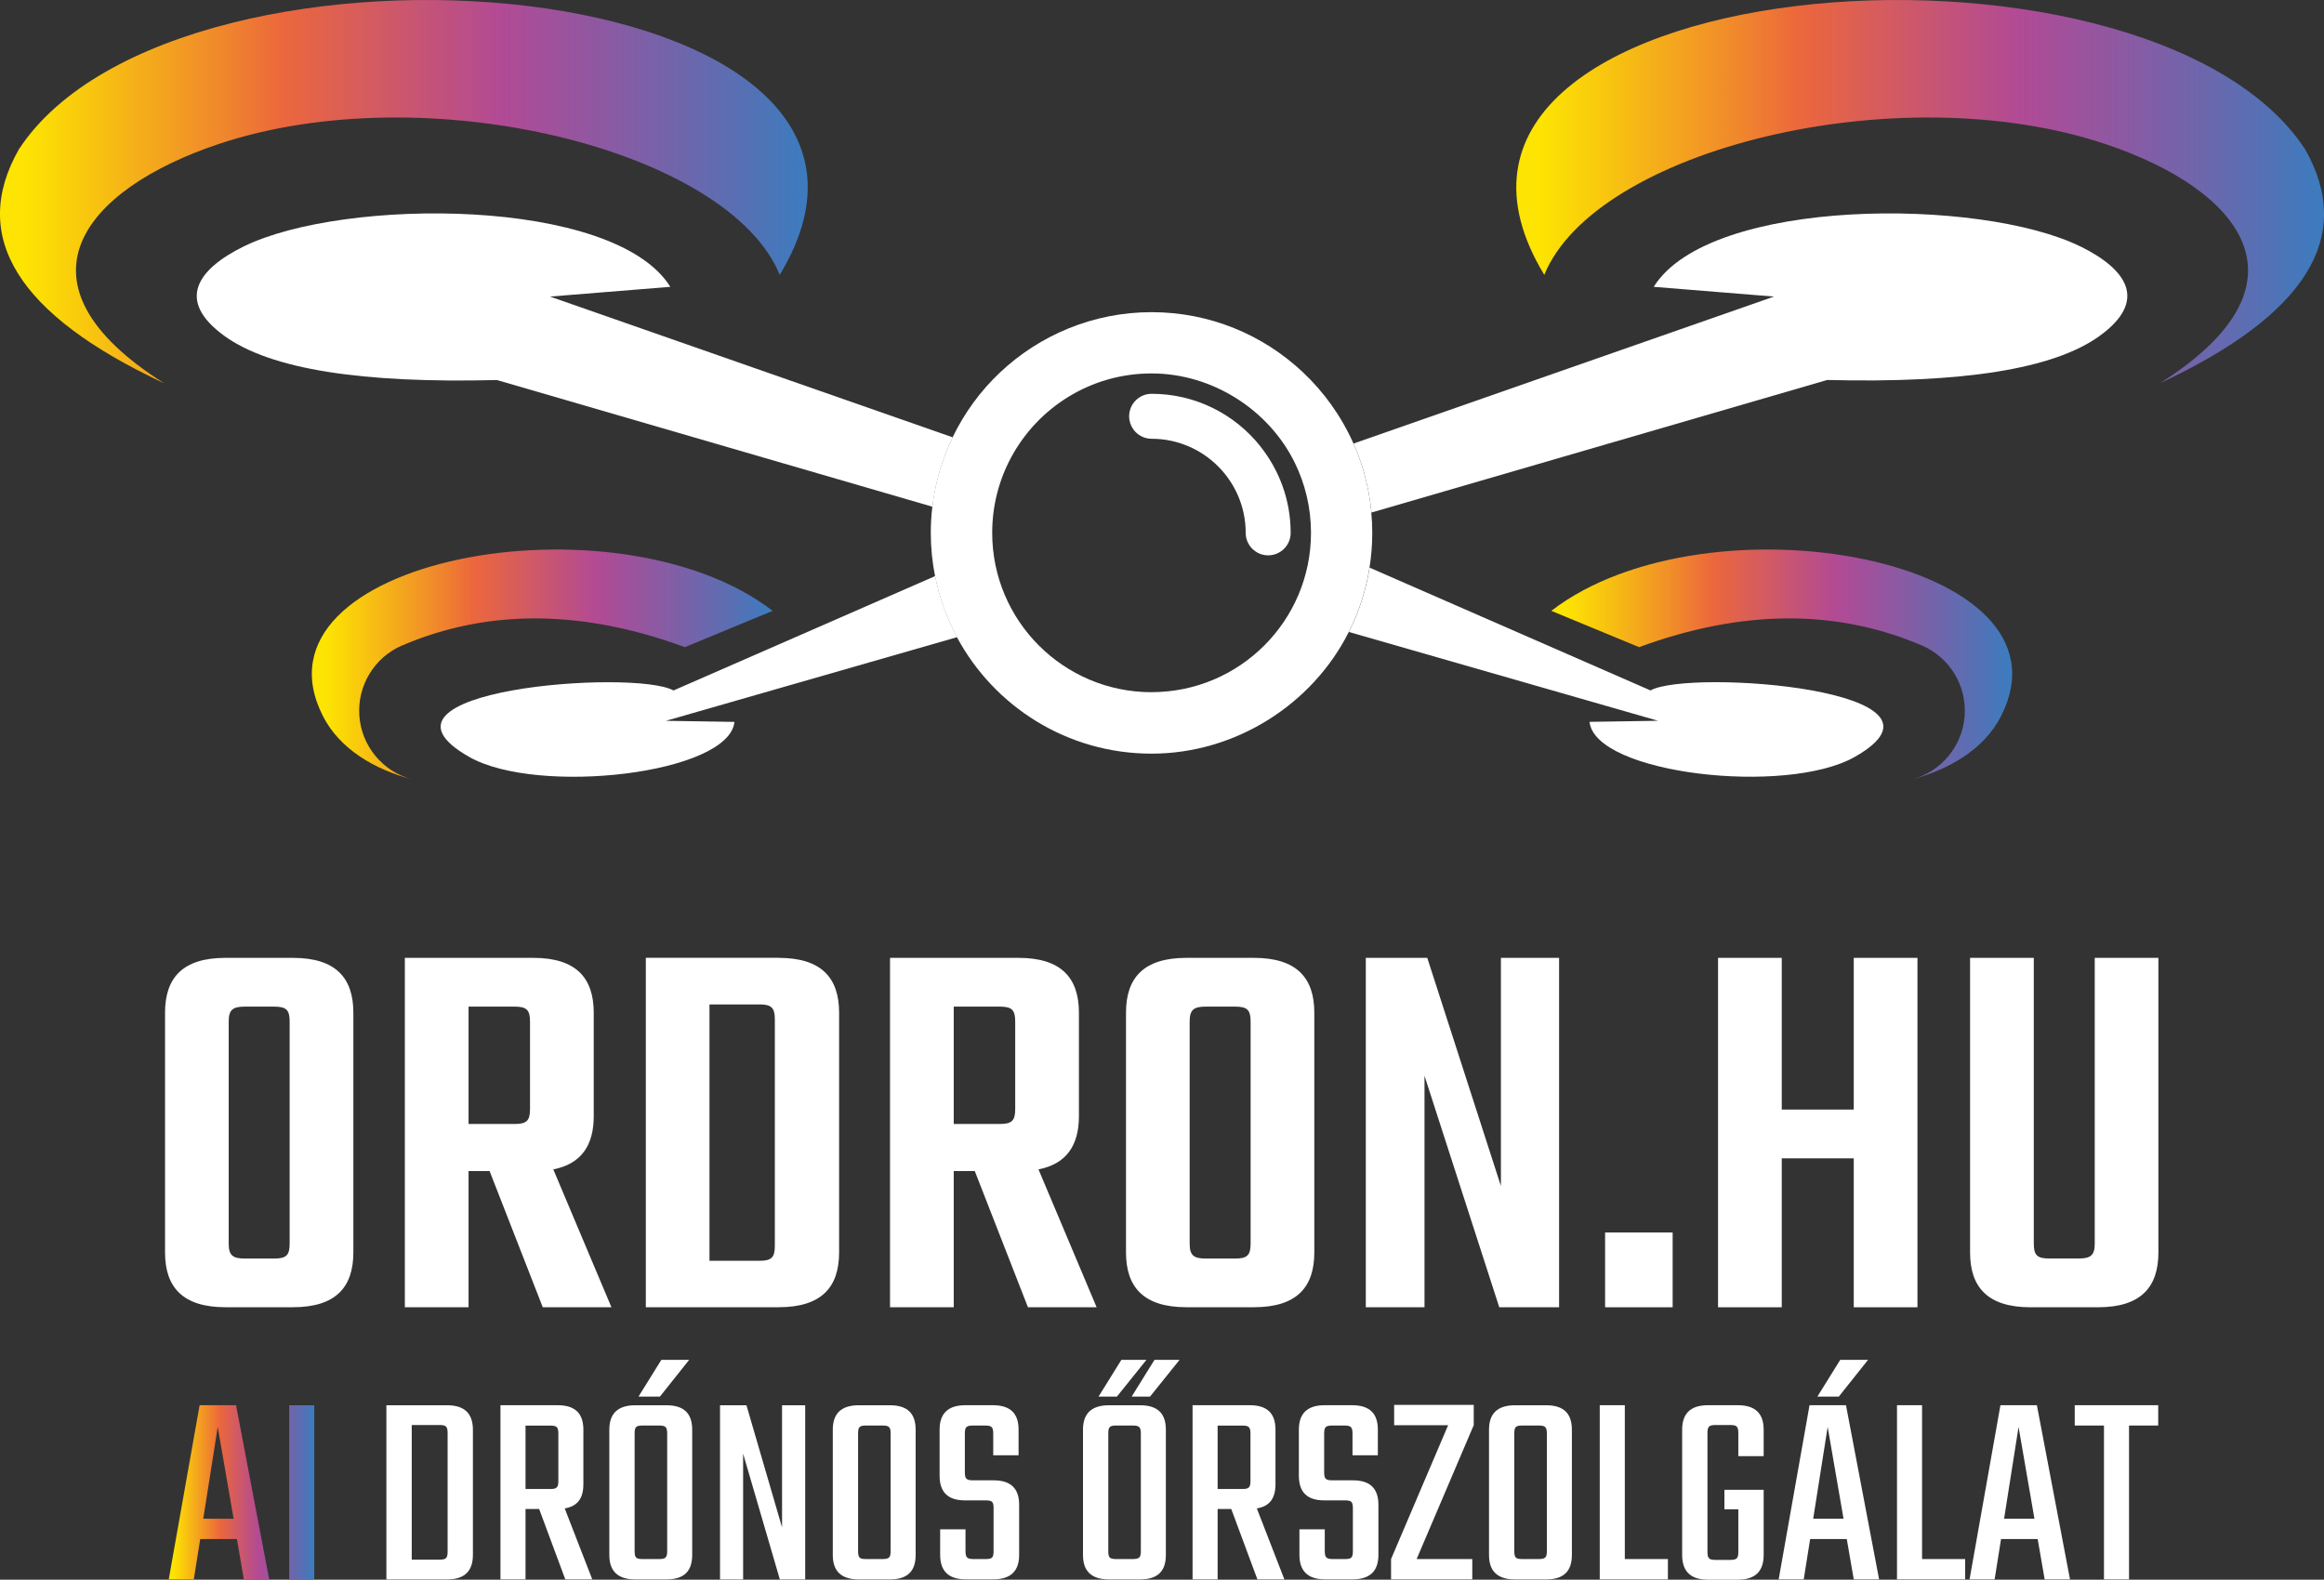 <?xml version="1.0" encoding="UTF-8"?><svg id="Layer_2" xmlns="http://www.w3.org/2000/svg" xmlns:xlink="http://www.w3.org/1999/xlink" viewBox="0 0 496.09 337.27"><rect x="0" y="0" width="496.09" height="337.27" fill="#333333" stroke="none"/><defs><style>.cls-1{fill:#fff;}.cls-2{fill:url(#linear-gradient-3);}.cls-2,.cls-3,.cls-4,.cls-5{fill-rule:evenodd;}.cls-6{fill:url(#linear-gradient-5);}.cls-3{fill:url(#linear-gradient-2);}.cls-4{fill:url(#linear-gradient-4);}.cls-5{fill:url(#linear-gradient);}</style><linearGradient id="linear-gradient" x1="66.56" y1="141.86" x2="164.94" y2="141.86" gradientUnits="userSpaceOnUse"><stop offset=".03" stop-color="#fde402"/><stop offset=".1" stop-color="#f9ca0d"/><stop offset=".27" stop-color="#f0892b"/><stop offset=".35" stop-color="#ec673c"/><stop offset=".55" stop-color="#c0517e"/><stop offset=".62" stop-color="#b24a95"/><stop offset=".71" stop-color="#98549e"/><stop offset=".92" stop-color="#5770b4"/><stop offset=".99" stop-color="#3e7bbe"/></linearGradient><linearGradient id="linear-gradient-2" x1="0" y1="40.92" x2="172.43" y2="40.92" xlink:href="#linear-gradient"/><linearGradient id="linear-gradient-3" x1="323.67" y1="40.92" x2="496.09" y2="40.92" xlink:href="#linear-gradient"/><linearGradient id="linear-gradient-4" x1="331.15" x2="429.53" xlink:href="#linear-gradient"/><linearGradient id="linear-gradient-5" x1="36.03" y1="318.62" x2="67.09" y2="318.62" xlink:href="#linear-gradient"/></defs><g id="Layer_1-2"><path class="cls-5" d="M85.82,137.82c18.31-7.83,38.43-7.71,60.38.35l18.74-7.75c-33.38-25.72-113.13-11.08-95.99,22.5,3.59,7.03,11.03,11.36,18.96,13.47-6.24-1.67-10.73-7.11-11.2-13.55-.47-6.44,3.19-12.47,9.12-15.03"/><path class="cls-3" d="M46.56,30.79c44.5-14.94,109.07,1.26,119.88,27.9C205.93-6.49,38.23-20.21,4.04,31.86c-10.63,18.68-.3,35.34,31,49.97C1.34,60.56,17.68,40.49,46.56,30.79Z"/><path class="cls-2" d="M449.53,30.79c-44.5-14.94-109.07,1.26-119.88,27.9C290.16-6.49,457.86-20.21,492.05,31.86c10.63,18.68.3,35.34-31,49.97,33.7-21.27,17.37-41.34-11.52-51.04Z"/><path class="cls-4" d="M410.27,137.82c-18.31-7.83-38.43-7.71-60.38.35l-18.74-7.75c33.38-25.72,113.13-11.08,95.99,22.5-3.59,7.03-11.03,11.36-18.96,13.47,6.24-1.67,10.73-7.11,11.2-13.55.47-6.44-3.19-12.47-9.12-15.03Z"/><path class="cls-1" d="M203.36,93.37l-85.95-30.05,25.68-2.08c-11.95-19.2-69.8-19.12-91.11-8.6-9.83,4.85-14.5,11.53-4.08,19.08,9.88,7.16,29.39,10.14,58.18,9.42l92.97,27.05c.24-2,.6-3.97,1.08-5.89.78-3.11,1.87-6.1,3.24-8.93Z"/><path class="cls-1" d="M143.77,147.42c-8.34-4.66-68.83-.11-43.59,14.2,14.64,8.3,55.45,3.62,56.6-7.49l-14.63-.23,62.15-17.86c-2.17-4.03-3.76-8.41-4.68-13.04l-55.85,24.42Z"/><path class="cls-1" d="M353.94,153.89l-14.63.23c1.15,11.12,41.96,15.79,56.6,7.49,25.24-14.31-35.25-18.86-43.59-14.2l-59.95-26.21c-.77,4.86-2.29,9.48-4.43,13.73l66,18.96Z"/><path class="cls-1" d="M444.12,52.64c-21.31-10.52-79.16-10.59-91.11,8.6l25.68,2.08-89.76,31.38c.84,1.9,1.56,3.86,2.15,5.88.83,2.85,1.39,5.81,1.68,8.85l97.27-28.3c28.79.71,48.3-2.27,58.18-9.42,10.42-7.55,5.75-14.22-4.08-19.08Z"/><path class="cls-1" d="M268.99,95.22c-5.44-6.79-13.8-11.14-23.16-11.14-2.65,0-4.8,2.15-4.8,4.8,0,1.03.33,1.99.88,2.77.87,1.23,2.3,2.03,3.91,2.03,11.08,0,20.09,9.01,20.09,20.09,0,2.65,2.15,4.8,4.8,4.8s4.8-2.15,4.8-4.8c0-7.01-2.45-13.46-6.53-18.54Z"/><path class="cls-1" d="M292.75,109.44c-.28-3.04-.85-6-1.68-8.85-.59-2.02-1.31-3.99-2.15-5.88-2.58-5.82-6.3-11.02-10.88-15.31-8.43-7.9-19.75-12.75-32.22-12.75s-23.93,4.91-32.38,12.9c-4.16,3.93-7.59,8.62-10.1,13.83-1.36,2.83-2.46,5.82-3.24,8.93-.48,1.92-.84,3.88-1.08,5.89-.22,1.83-.33,3.69-.33,5.58,0,3.16.32,6.25.91,9.24.92,4.63,2.51,9.01,4.68,13.04,7.95,14.79,23.56,24.85,41.53,24.85s34.35-10.56,42.1-25.96c2.14-4.25,3.66-8.86,4.43-13.73.38-2.42.59-4.91.59-7.44,0-1.46-.07-2.9-.21-4.33ZM245.83,147.79c-18.79,0-34.03-15.23-34.03-34.03,0-5.8,1.45-11.26,4.01-16.04,5.73-10.71,17.02-17.99,30.01-17.99s25.03,7.78,30.57,19.07c2.21,4.51,3.46,9.59,3.46,14.95,0,18.79-15.23,34.03-34.03,34.03Z"/><path class="cls-1" d="M62.54,204.51c9.1,0,12.89,4.26,12.89,11.7v51.19c0,7.45-3.78,11.7-12.89,11.7h-14.42c-9.1,0-12.89-4.26-12.89-11.7v-51.19c0-7.45,3.78-11.7,12.89-11.7h14.42ZM61.83,218.11c0-2.48-.71-3.19-3.31-3.19h-6.27c-2.6,0-3.43.71-3.43,3.19v47.41c0,2.48.83,3.19,3.43,3.19h6.27c2.6,0,3.31-.71,3.31-3.19v-47.41Z"/><path class="cls-1" d="M104.51,250.03h-4.49v29.08h-13.6v-74.6h27.43c9.1,0,12.89,4.26,12.89,11.7v22.11c0,6.15-2.6,10.17-8.63,11.35l12.41,29.44h-14.66l-11.35-29.08ZM100.02,239.98h9.81c2.6,0,3.31-.71,3.31-3.19v-18.68c0-2.48-.71-3.19-3.31-3.19h-9.81v25.06Z"/><path class="cls-1" d="M166.23,204.51c9.1,0,12.89,4.26,12.89,11.7v51.19c0,7.45-3.78,11.7-12.89,11.7h-28.37v-74.6h28.37ZM165.4,217.64c0-2.48-.71-3.19-3.31-3.19h-10.64v54.74h10.64c2.6,0,3.31-.71,3.31-3.19v-48.35Z"/><path class="cls-1" d="M208.08,250.03h-4.49v29.08h-13.6v-74.6h27.43c9.1,0,12.89,4.26,12.89,11.7v22.11c0,6.15-2.6,10.17-8.63,11.35l12.41,29.44h-14.66l-11.35-29.08ZM203.59,239.98h9.81c2.6,0,3.31-.71,3.31-3.19v-18.68c0-2.48-.71-3.19-3.31-3.19h-9.81v25.06Z"/><path class="cls-1" d="M267.67,204.51c9.1,0,12.89,4.26,12.89,11.7v51.19c0,7.45-3.78,11.7-12.89,11.7h-14.42c-9.1,0-12.89-4.26-12.89-11.7v-51.19c0-7.45,3.78-11.7,12.89-11.7h14.42ZM266.96,218.11c0-2.48-.71-3.19-3.31-3.19h-6.27c-2.6,0-3.43.71-3.43,3.19v47.41c0,2.48.83,3.19,3.43,3.19h6.27c2.6,0,3.31-.71,3.31-3.19v-47.41Z"/><path class="cls-1" d="M332.81,204.51v74.6h-12.77l-15.96-49.42v49.42h-12.53v-74.6h13.12l15.72,48.71v-48.71h12.41Z"/><path class="cls-1" d="M342.63,263.15h14.42v15.96h-14.42v-15.96Z"/><path class="cls-1" d="M409.31,204.51v74.6h-13.6v-31.8h-15.37v31.8h-13.6v-74.6h13.6v32.39h15.37v-32.39h13.6Z"/><path class="cls-1" d="M460.74,204.51v62.9c0,7.45-3.78,11.7-12.89,11.7h-14.42c-9.1,0-12.89-4.26-12.89-11.7v-62.9h13.6v61c0,2.48.71,3.19,3.31,3.19h6.27c2.6,0,3.43-.71,3.43-3.19v-61h13.6Z"/><path class="cls-6" d="M50.58,328.6h-7.84l-1.37,8.61h-5.35l6.59-37.19h7.78l7.07,37.19h-5.41l-1.48-8.61ZM49.87,324.26l-3.39-19.6-3.09,19.6h6.48ZM67.09,300.03v37.19h-5.35v-37.19h5.35Z"/><path class="cls-1" d="M95.43,300.03c3.8,0,5.52,1.84,5.52,5.23v26.73c0,3.39-1.72,5.23-5.52,5.23h-12.95v-37.19h12.95ZM95.55,305.97c0-1.43-.36-1.72-1.78-1.72h-5.88v28.75h5.88c1.43,0,1.78-.3,1.78-1.72v-25.31Z"/><path class="cls-1" d="M115.09,322.18h-2.91v15.03h-5.35v-37.19h12.18c3.86,0,5.52,1.84,5.52,5.23v11.64c0,2.97-1.19,4.69-3.98,5.17l5.88,15.15h-5.76l-5.58-15.03ZM112.18,317.91h5.23c1.43,0,1.78-.3,1.78-1.72v-10.1c0-1.43-.36-1.72-1.78-1.72h-5.23v13.54Z"/><path class="cls-1" d="M142.24,300.03c3.86,0,5.52,1.84,5.52,5.23v26.73c0,3.39-1.66,5.23-5.52,5.23h-6.59c-3.86,0-5.58-1.84-5.58-5.23v-26.73c0-3.39,1.72-5.23,5.58-5.23h6.59ZM142.42,306.08c0-1.43-.36-1.72-1.78-1.72h-3.45c-1.43,0-1.72.3-1.72,1.72v25.07c0,1.43.3,1.72,1.72,1.72h3.45c1.43,0,1.78-.3,1.78-1.72v-25.07ZM140.87,298.18h-4.57l4.87-7.84h5.94l-6.24,7.84Z"/><path class="cls-1" d="M171.88,300.03v37.19h-5.41l-7.84-26.85v26.85h-4.93v-37.19h5.64l7.6,26.08v-26.08h4.93Z"/><path class="cls-1" d="M189.94,300.03c3.86,0,5.52,1.84,5.52,5.23v26.73c0,3.39-1.66,5.23-5.52,5.23h-6.59c-3.86,0-5.58-1.84-5.58-5.23v-26.73c0-3.39,1.72-5.23,5.58-5.23h6.59ZM190.12,306.08c0-1.43-.36-1.72-1.78-1.72h-3.45c-1.43,0-1.72.3-1.72,1.72v25.07c0,1.43.3,1.72,1.72,1.72h3.45c1.43,0,1.78-.3,1.78-1.72v-25.07Z"/><path class="cls-1" d="M212.1,322.06c0-1.43-.3-1.72-1.72-1.72h-4.4c-3.8,0-5.41-1.9-5.41-5.29v-9.8c0-3.39,1.72-5.23,5.52-5.23h5.82c3.86,0,5.52,1.84,5.52,5.23v5.46h-5.41v-4.63c0-1.43-.36-1.72-1.78-1.72h-2.5c-1.43,0-1.78.3-1.78,1.72v8.26c0,1.43.36,1.72,1.78,1.72h4.34c3.8,0,5.47,1.84,5.47,5.23v10.69c0,3.39-1.72,5.23-5.58,5.23h-5.76c-3.8,0-5.52-1.84-5.52-5.23v-5.46h5.41v4.63c0,1.43.36,1.72,1.78,1.72h2.49c1.43,0,1.72-.3,1.72-1.72v-9.09Z"/><path class="cls-1" d="M243.35,300.03c3.86,0,5.52,1.84,5.52,5.23v26.73c0,3.39-1.66,5.23-5.52,5.23h-6.59c-3.86,0-5.58-1.84-5.58-5.23v-26.73c0-3.39,1.72-5.23,5.58-5.23h6.59ZM238.42,298.18h-3.92l4.87-7.84h5.35l-6.3,7.84ZM243.53,306.08c0-1.43-.36-1.72-1.78-1.72h-3.45c-1.43,0-1.72.3-1.72,1.72v25.07c0,1.43.3,1.72,1.72,1.72h3.45c1.43,0,1.78-.3,1.78-1.72v-25.07ZM241.57,298.18l4.87-7.84h5.35l-6.3,7.84h-3.92Z"/><path class="cls-1" d="M262.83,322.18h-2.91v15.03h-5.35v-37.19h12.18c3.86,0,5.52,1.84,5.52,5.23v11.64c0,2.97-1.19,4.69-3.98,5.17l5.88,15.15h-5.76l-5.58-15.03ZM259.92,317.91h5.23c1.43,0,1.78-.3,1.78-1.72v-10.1c0-1.43-.36-1.72-1.78-1.72h-5.23v13.54Z"/><path class="cls-1" d="M288.79,322.06c0-1.43-.3-1.72-1.72-1.72h-4.4c-3.8,0-5.41-1.9-5.41-5.29v-9.8c0-3.39,1.72-5.23,5.52-5.23h5.82c3.86,0,5.52,1.84,5.52,5.23v5.46h-5.41v-4.63c0-1.43-.36-1.72-1.78-1.72h-2.49c-1.43,0-1.78.3-1.78,1.72v8.26c0,1.43.36,1.72,1.78,1.72h4.34c3.8,0,5.46,1.84,5.46,5.23v10.69c0,3.39-1.72,5.23-5.58,5.23h-5.76c-3.8,0-5.52-1.84-5.52-5.23v-5.46h5.41v4.63c0,1.43.36,1.72,1.78,1.72h2.5c1.43,0,1.72-.3,1.72-1.72v-9.09Z"/><path class="cls-1" d="M314.58,304.3l-12.18,28.57h11.88v4.34h-17.34v-4.34l12.18-28.57h-11.52v-4.34h16.99v4.34Z"/><path class="cls-1" d="M330.02,300.03c3.86,0,5.52,1.84,5.52,5.23v26.73c0,3.39-1.66,5.23-5.52,5.23h-6.59c-3.86,0-5.58-1.84-5.58-5.23v-26.73c0-3.39,1.72-5.23,5.58-5.23h6.59ZM330.2,306.08c0-1.43-.36-1.72-1.78-1.72h-3.45c-1.43,0-1.72.3-1.72,1.72v25.07c0,1.43.3,1.72,1.72,1.72h3.45c1.43,0,1.78-.3,1.78-1.72v-25.07Z"/><path class="cls-1" d="M356.04,332.87v4.34h-14.55v-37.19h5.35v32.85h9.21Z"/><path class="cls-1" d="M371.07,310.9v-4.93c0-1.43-.36-1.72-1.78-1.72h-3.03c-1.43,0-1.78.3-1.78,1.72v25.36c0,1.43.36,1.72,1.78,1.72h3.03c1.43,0,1.78-.3,1.78-1.72v-9.09h-2.97v-4.16h8.38v13.9c0,3.45-1.72,5.29-5.52,5.29h-6.36c-3.8,0-5.52-1.84-5.52-5.29v-26.73c0-3.39,1.72-5.23,5.52-5.23h6.36c3.8,0,5.52,1.84,5.52,5.23v5.64h-5.41Z"/><path class="cls-1" d="M394.24,328.6h-7.84l-1.37,8.61h-5.35l6.59-37.19h7.78l7.07,37.19h-5.41l-1.49-8.61ZM393.53,324.26l-3.39-19.6-3.09,19.6h6.47ZM392.52,298.18h-4.57l4.87-7.84h5.94l-6.24,7.84Z"/><path class="cls-1" d="M419.49,332.87v4.34h-14.55v-37.19h5.35v32.85h9.21Z"/><path class="cls-1" d="M434.99,328.6h-7.84l-1.37,8.61h-5.35l6.59-37.19h7.78l7.07,37.19h-5.41l-1.49-8.61ZM434.28,324.26l-3.39-19.6-3.09,19.6h6.47Z"/><path class="cls-1" d="M460.71,304.36h-6.24v32.85h-5.35v-32.85h-6.24v-4.34h17.82v4.34Z"/></g></svg>